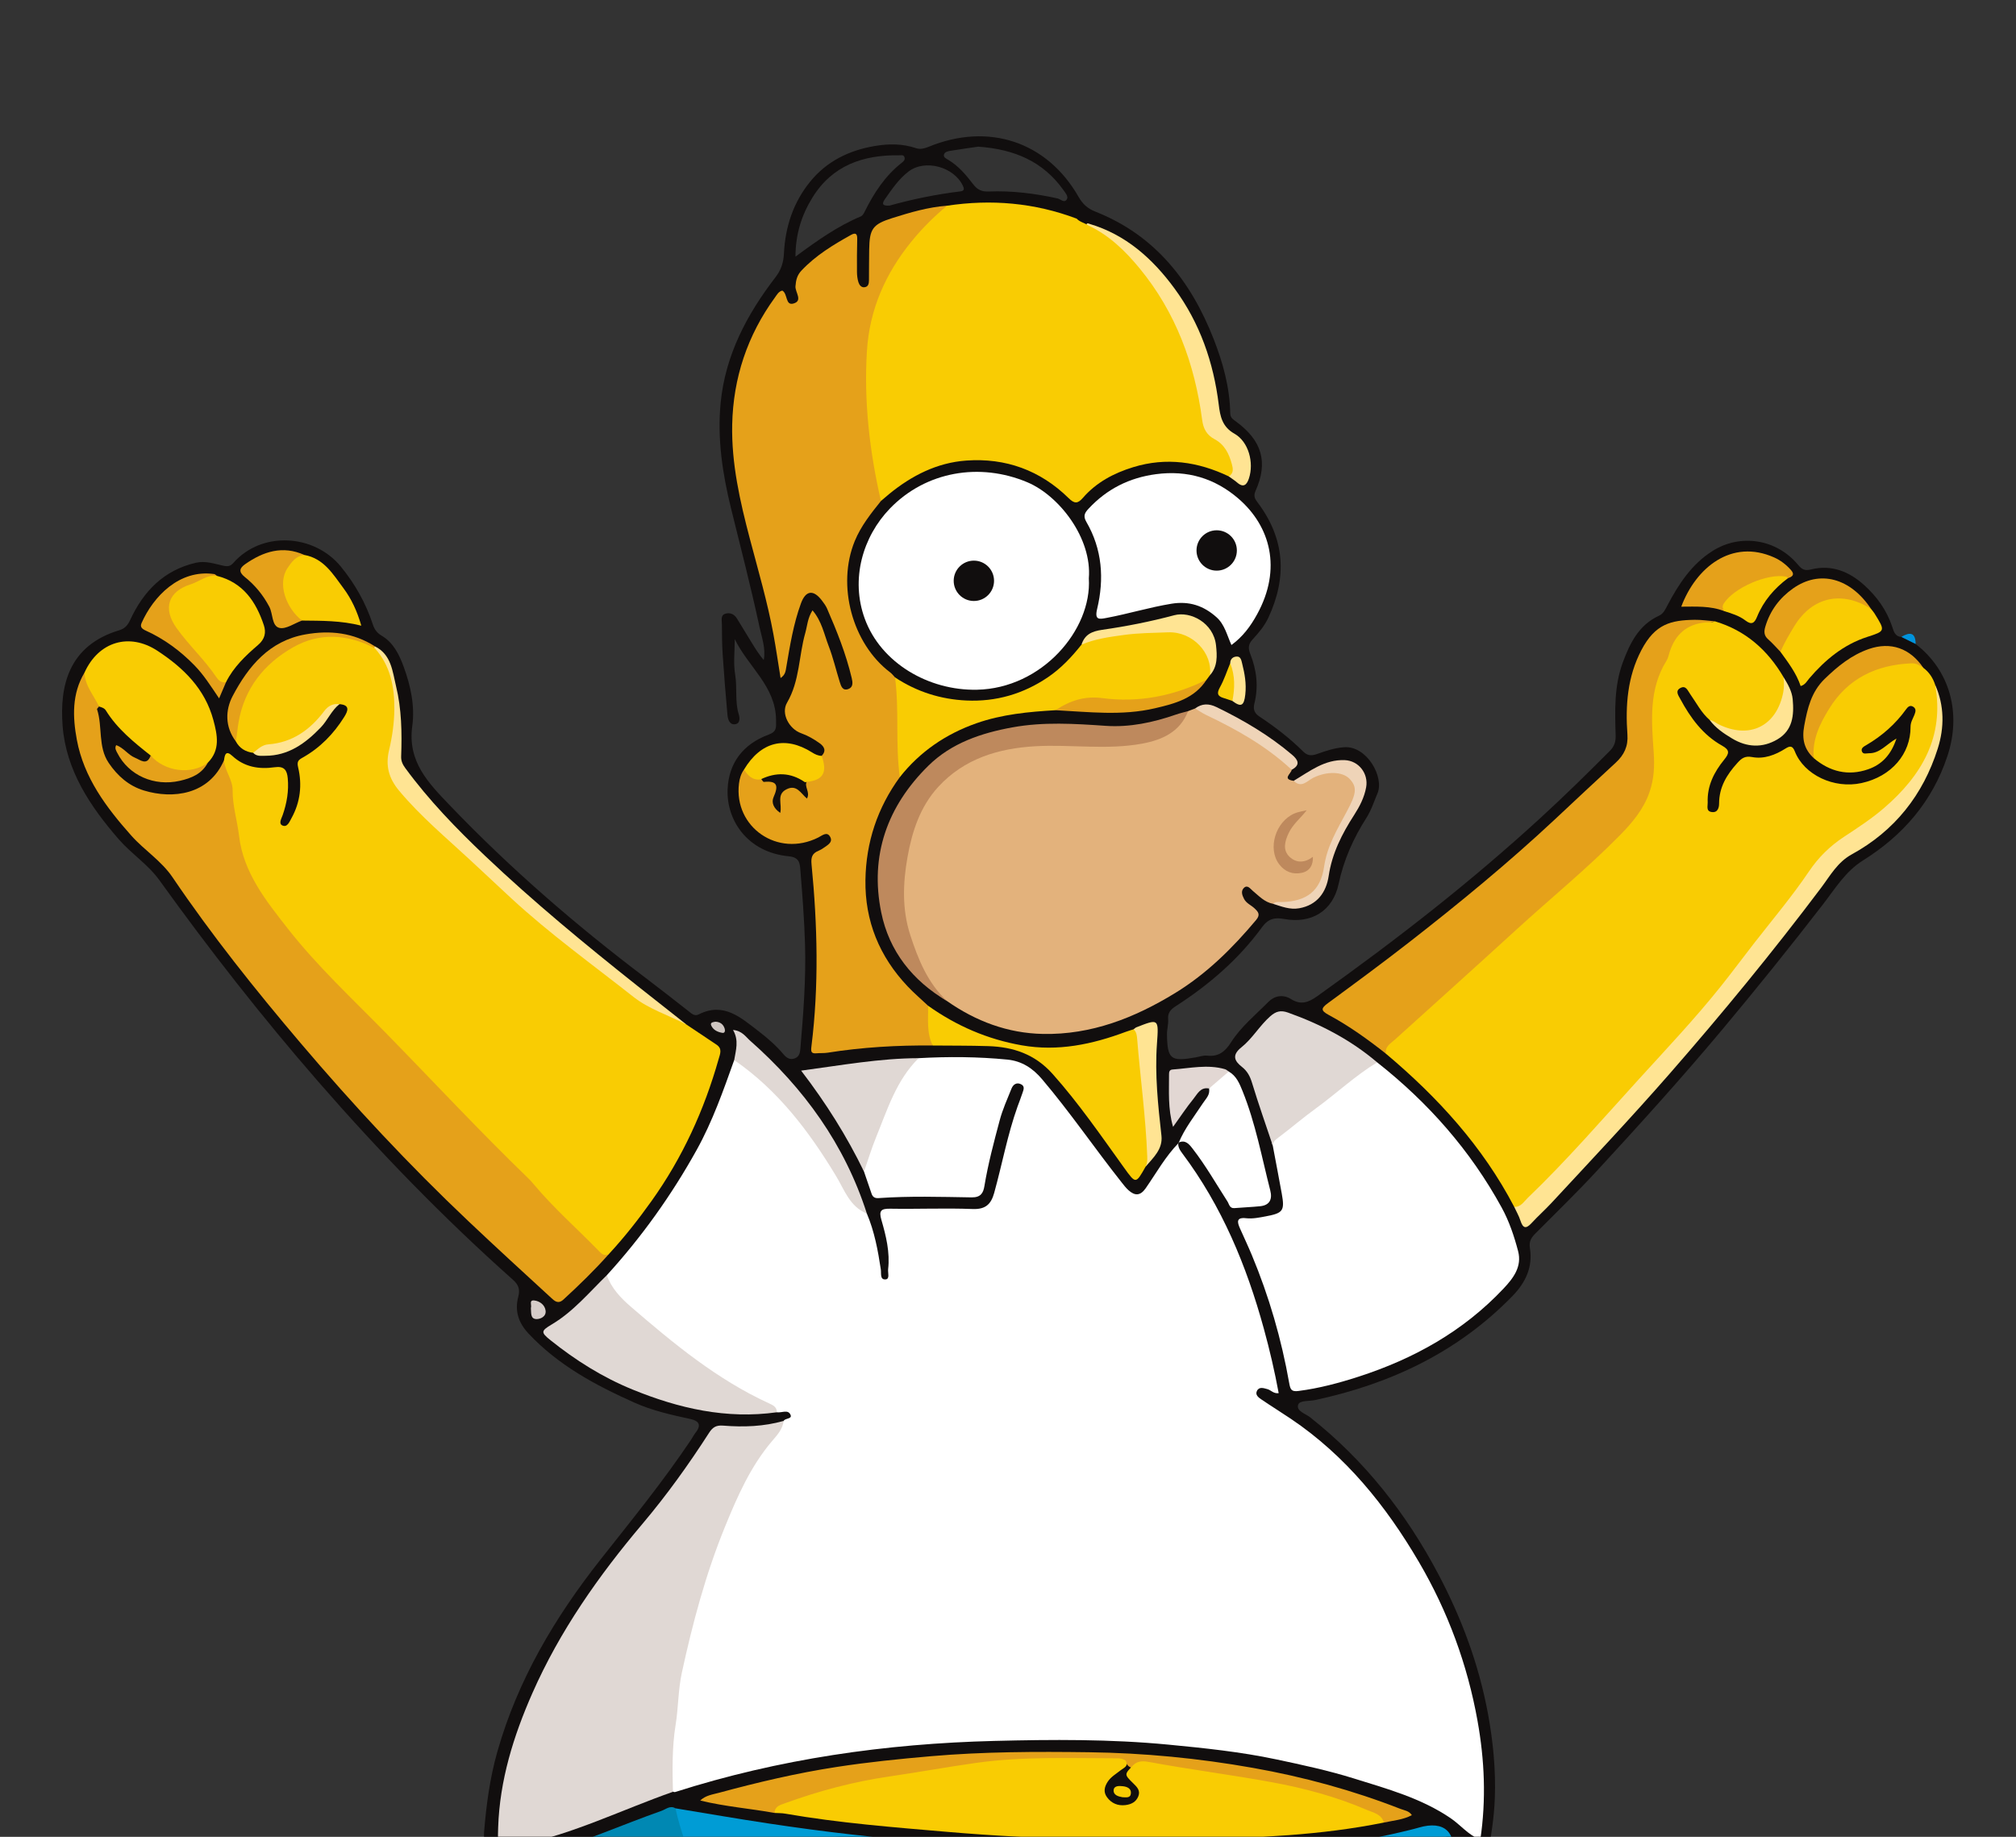 <svg width="495" height="451" viewBox="0 0 495 451" fill="none" xmlns="http://www.w3.org/2000/svg">
<rect x="0" y="0" width="495" height="451" fill="#333333" stroke="none"/>
<g clip-path="url(#clip0_45_264)">
<mask id="mask0_45_264" style="mask-type:luminance" maskUnits="userSpaceOnUse" x="0" y="0" width="495" height="494">
<path d="M0.5 0H494.359V493.859H0.5V0Z" fill="white"/>
</mask>
<g mask="url(#mask0_45_264)">
<path d="M261.95 48.938C261.328 49.976 260.418 48.887 259.661 48.72C254.117 47.501 248.521 46.794 242.841 47.02C241.176 47.086 240.054 46.692 238.967 45.265C237.232 42.988 235.357 40.754 232.822 39.239C232.345 38.955 231.631 38.645 231.77 38.002C231.924 37.297 232.727 37.133 233.348 37.031C235.795 36.629 238.252 36.296 240.198 36.012C249.043 36.633 256.112 39.64 261.096 46.651C261.596 47.355 262.387 48.209 261.95 48.938ZM235.79 46.997C229.818 47.714 223.945 48.94 218.454 50.468C216.527 50.623 216.52 49.97 217.305 48.857C219.021 46.42 220.693 43.928 223.091 42.101C227.123 39.03 234.206 40.929 236.422 45.606C236.767 46.333 236.837 46.871 235.79 46.997ZM211.373 53.131C205.691 55.505 200.703 59.039 195.315 63.013C195.342 57.363 196.871 52.749 199.47 48.527C204.359 40.582 211.968 37.994 220.844 38.129C221.282 38.135 221.858 37.95 222.073 38.572C222.31 39.256 221.839 39.63 221.377 39.994C217.276 43.219 214.536 47.466 212.259 52.069C212.057 52.477 211.752 52.973 211.373 53.131ZM470.363 158.128C469.519 156.873 468.504 155.964 466.832 156.383C465.249 156.283 464.952 154.932 464.591 153.846C463.248 149.822 460.859 146.506 457.771 143.704C454.063 140.337 449.733 138.564 444.685 139.812C443.071 140.21 442.427 139.801 441.414 138.598C436.121 132.313 427.287 130.955 420.44 135.313C415.376 138.536 412.179 143.384 409.451 148.572C408.909 149.604 408.463 150.663 407.334 151.182C402.384 153.455 400.209 157.915 398.464 162.629C396.317 168.427 396.512 174.506 396.699 180.553C396.747 182.081 396.395 183.246 395.265 184.379C389.628 190.032 383.937 195.621 378.042 201.014C369.691 208.653 361.06 215.972 352.217 223.007C342.842 230.464 333.215 237.616 323.456 244.583C321.21 246.185 319.383 246.804 316.998 245.311C315.002 244.06 312.896 244.516 311.445 245.986C308.276 249.197 304.699 252.085 302.256 255.933C300.825 258.186 299.199 259.518 296.397 259.191C295.482 259.084 294.508 259.455 293.564 259.623C287.441 260.711 286.629 260.081 286.535 253.973C286.516 252.732 286.924 251.472 286.821 250.248C286.684 248.624 287.483 247.829 288.715 247.034C296.875 241.778 304.153 235.508 309.889 227.638C311.416 225.543 313.03 225.216 315.322 225.641C321.951 226.87 327.254 223.718 328.672 217.053C329.935 211.114 332.299 205.824 335.526 200.772C336.694 198.945 337.369 196.799 338.225 194.78C339.925 190.768 335.591 183.07 330.04 183.468C327.614 183.642 325.487 184.393 323.333 185.149C321.912 185.648 320.966 185.507 319.977 184.523C316.69 181.252 313.024 178.442 309.173 175.889C307.87 175.025 307.685 174.006 308.007 172.702C309.031 168.557 308.554 164.531 307.005 160.612C306.471 159.26 306.417 158.246 307.544 157.017C309.015 155.413 310.452 153.751 311.415 151.691C316.074 141.722 315.508 132.298 308.809 123.395C308.198 122.582 307.687 121.853 308.269 120.557C311.436 113.497 309.878 108.194 303.479 103.492C302.797 102.992 302.083 102.584 302.066 101.503C301.962 95.132 300.276 89.065 297.982 83.21C292.424 69.023 283.602 57.745 268.959 51.963C267.085 51.222 265.863 50.149 264.838 48.352C257.087 34.773 242.714 30.002 228.011 36.044C226.952 36.48 225.891 36.712 224.934 36.388C221.556 35.245 218.221 35.265 214.725 35.861C208.424 36.936 203.017 39.607 198.984 44.528C194.809 49.621 192.807 55.654 192.486 62.24C192.382 64.366 191.84 66.213 190.429 68.046C183.381 77.195 178.076 87.228 176.943 98.925C176.093 107.693 177.402 116.335 179.505 124.862C181.892 134.541 184.398 144.197 186.484 153.942C187.038 156.533 188.07 159.226 187.527 162.062C186.353 160.691 185.458 159.244 184.568 157.793C183.363 155.828 182.151 153.868 180.963 151.893C180.266 150.733 179.145 150.312 178.005 150.721C176.9 151.118 177.246 152.35 177.253 153.268C177.273 155.679 177.271 158.096 177.431 160.5C177.763 165.495 178.159 170.486 178.612 175.472C178.705 176.493 179.046 177.858 180.277 177.84C181.808 177.818 181.664 176.26 181.391 175.383C180.398 172.19 181.057 168.888 180.511 165.649C180.033 162.815 180.411 159.836 180.411 156.921C183.661 163.699 190.516 168.5 190.548 176.824C190.555 178.67 190.779 179.62 188.659 180.405C182.532 182.674 178.911 187.27 178.654 193.822C178.354 201.425 183.547 209.282 193.679 210.247C196.234 210.49 196.381 211.907 196.507 213.471C196.999 219.601 197.484 225.74 197.665 231.885C197.916 240.366 197.252 248.825 196.536 257.273C196.45 258.276 196.382 259.387 195.166 259.855C193.946 260.325 193.093 259.711 192.384 258.872C190.567 256.72 188.462 254.874 186.237 253.182C181.904 249.885 177.715 245.951 171.551 249.071C170.495 249.606 169.753 248.815 168.988 248.217C165.495 245.493 162.017 242.747 158.483 240.077C141.389 227.163 125.236 213.183 110.413 197.7C105.208 192.264 100.015 187.02 101.23 178.254C101.903 173.403 100.838 168.358 99.09 163.631C97.981 160.629 96.562 157.769 93.717 156.086C92.51 155.372 91.936 154.513 91.534 153.291C89.816 148.07 87.185 143.395 83.682 139.108C77.171 131.137 64.325 130.289 57.322 138.187C56.609 138.992 56.007 139.159 54.863 138.913C52.655 138.438 50.478 137.623 48.083 138.179C40.219 140.004 35.252 145.146 31.995 152.16C31.361 153.525 30.671 154.328 29.291 154.743C16.782 158.505 14.628 168.479 15.374 178.211C16.208 189.116 22.117 197.978 29.173 206.087C32.284 209.661 36.366 212.264 39.142 216.124C51.396 233.164 64.315 249.688 78.09 265.516C93.048 282.703 108.896 299.051 125.931 314.209C127.356 315.477 127.724 316.608 127.242 318.45C126.359 321.826 127.274 324.755 129.733 327.387C137.041 335.208 146.195 340.11 155.794 344.4C160.195 346.365 164.833 347.401 169.498 348.407C171.551 348.851 172.308 349.833 170.821 351.725C170.408 352.251 170.107 352.865 169.733 353.424C162.88 363.669 155.099 373.218 147.475 382.88C136.226 397.139 127.114 412.483 122.113 430.118C120.266 436.628 119.395 443.223 118.853 449.903C118.679 452.047 119.415 454.092 120.431 455.893C121.196 457.249 122.768 457.198 124.293 457.042C124.846 456.986 125.871 457.781 126.036 458.368C126.646 460.544 128.132 460.548 129.853 460.261C130.695 458.91 129.561 456.768 132.305 456.092C142.65 453.548 152.329 449.032 162.334 445.471C163.717 444.979 165.049 444.435 166.539 444.865C186.565 448.606 206.712 451.465 227.027 453.193C240.293 454.322 253.578 455.197 266.877 455.332C279.801 455.464 292.729 455.608 305.667 454.946C320.541 454.185 335.357 453.441 349.745 449.185C351.724 448.6 353.394 449.06 354.749 450.53C356.244 452.151 355.713 454.146 355.584 456.052C355.49 457.45 354.575 458.832 355.501 460.251C356.756 460.281 358.01 460.335 359.264 460.337C362.422 460.343 364.632 458.796 365.218 455.691C366.106 450.992 366.862 446.255 367.034 441.459C367.282 434.523 366.62 427.682 365.361 420.839C363.132 408.724 358.894 397.353 353.173 386.526C345.273 371.571 335.01 358.505 321.652 347.97C320.528 347.083 318.237 346.472 318.743 344.908C319.107 343.786 321.446 344.072 322.902 343.759C341.471 339.775 358.006 331.968 371.402 318.18C374.596 314.893 376.395 311.059 375.649 306.46C375.363 304.693 376.068 303.795 377.118 302.737C382.145 297.677 387.276 292.713 392.108 287.471C402.55 276.147 412.886 264.728 422.78 252.91C431.244 242.801 439.501 232.532 447.565 222.105C450.558 218.235 453.105 213.976 457.4 211.287C467.244 205.124 474.435 196.849 478.147 185.677C481.664 175.095 478.786 164.612 470.363 158.128Z" fill="#110E0E"/>
<path d="M165.854 444.004C173.506 445.257 181.147 446.591 188.815 447.739C195.64 448.761 202.482 449.688 209.339 450.459C218.767 451.519 228.207 452.513 237.66 453.304C243.323 453.777 249.026 453.738 254.705 454.049C269.951 454.883 285.21 454.803 300.451 454.3C314.943 453.82 329.473 453.324 343.683 449.91C345.257 449.532 346.841 449.182 348.393 448.728C354.632 446.902 357.844 449.898 356.521 456.372C356.254 457.68 355.845 458.959 355.502 460.251C354.537 460.28 353.573 460.337 352.609 460.337C293.119 460.342 233.63 460.342 174.14 460.337C173.079 460.337 172.019 460.269 170.959 460.232C170.687 459.957 170.901 460.416 170.716 460.087C167.977 455.216 166.316 449.982 165.532 444.462C165.51 444.308 165.713 444.142 165.854 444.004Z" fill="#009CD5"/>
<path d="M165.853 444.005C167.041 449.576 169.197 454.842 170.959 460.232C157.257 460.241 143.555 460.252 129.853 460.261C128.957 456.419 128.94 456.36 132.571 455.345C142.787 452.489 152.462 448.141 162.434 444.614C163.535 444.225 164.537 443.214 165.853 444.005Z" fill="#0088B3"/>
<path d="M470.363 158.128L466.833 156.384C468.916 155.133 470.337 155.22 470.363 158.128Z" fill="#0093DC"/>
<path d="M192.412 348.875C192.822 348.155 194.579 348.451 194.098 347.372C193.473 345.969 191.896 346.958 190.755 346.759C185.885 343.467 180.338 341.338 175.556 337.891C166.817 331.593 157.859 325.555 150.801 317.258C149.831 316.117 148.144 315.118 148.996 313.114C157.555 303.725 164.886 293.455 171.053 282.354C174.948 275.342 177.59 267.802 180.274 260.283C181.978 259.949 182.869 261.276 183.961 262.134C193.457 269.591 200.477 279.097 206.422 289.466C208.208 292.582 210.225 295.488 212.841 297.961C214.703 302.351 215.563 306.991 216.273 311.67C216.417 312.625 216.011 314.236 217.423 314.139C218.549 314.063 217.968 312.51 218.068 311.638C218.546 307.468 217.557 303.453 216.41 299.509C215.763 297.282 216.317 296.738 218.586 296.777C225.334 296.894 232.094 296.592 238.833 296.853C242.007 296.975 243.343 295.652 244.105 292.91C246.069 285.843 247.375 278.599 249.853 271.672C250.239 270.594 250.674 269.532 251.025 268.443C251.28 267.652 251.769 266.71 250.654 266.198C249.535 265.683 248.742 266.333 248.352 267.3C247.32 269.863 246.172 272.409 245.463 275.067C244.039 280.404 242.611 285.748 241.709 291.212C241.428 292.916 240.816 294.03 238.571 293.995C230.956 293.876 223.332 293.636 215.721 294.172C214.784 294.237 214.273 293.903 213.988 293.052C213.384 291.252 212.76 289.46 212.144 287.665C211.696 286.605 211.97 285.573 212.329 284.575C214.871 277.501 217.554 270.483 221.225 263.894C222.23 262.089 223.56 260.593 225.55 259.815C232.824 259.412 240.085 259.448 247.348 260.166C250.967 260.524 253.641 262.357 255.865 264.979C262.765 273.114 268.767 281.943 275.386 290.295C275.918 290.966 276.443 291.662 277.075 292.23C278.643 293.64 279.978 293.668 281.323 291.733C283.931 287.982 286.158 283.945 289.388 280.644L289.313 280.569C289.206 281.602 289.686 282.373 290.29 283.178C300.006 296.129 306.068 310.762 310.328 326.272C311.762 331.488 312.977 336.719 313.963 342.061C312.692 342.247 312.061 341.298 311.174 341.071C310.294 340.845 309.165 340.395 308.617 341.524C308.137 342.511 309.04 343.151 309.73 343.62C312.107 345.239 314.557 346.75 316.942 348.356C330.407 357.426 340.309 369.713 348.41 383.547C355.508 395.67 360.313 408.728 362.788 422.534C364.503 432.099 364.948 441.794 363.464 451.748C360.449 450.481 358.589 448.062 356.176 446.422C348.947 441.508 340.619 439.223 332.451 436.678C326.191 434.727 319.742 433.336 313.318 431.976C304.598 430.13 295.744 429.216 286.868 428.363C272.624 426.993 258.365 427.097 244.108 427.454C217.456 428.119 191.27 431.858 165.801 439.995C165.633 440.049 165.421 439.967 165.23 439.949C163.608 436.745 164.238 433.271 164.553 430.025C165.317 422.164 165.599 414.209 167.489 406.501C171.357 390.725 175.825 375.143 183.752 360.803C186.146 356.472 189.321 352.702 192.412 348.875Z" fill="white"/>
<path d="M291.722 174.604C292.296 174.386 292.87 174.167 293.444 173.949C295.819 174.197 297.755 175.572 299.815 176.563C305.036 179.07 309.905 182.19 314.502 185.71C315.617 186.563 316.843 187.451 317.163 189.004C317.025 189.96 314.727 191.294 317.637 191.717C319.219 192.107 320.424 191.163 321.705 190.538C323.827 189.502 326.027 188.795 328.405 189.156C332.598 189.794 334.584 193.601 332.652 197.366C331.596 199.425 330.302 201.363 329.29 203.448C327.823 206.478 326.369 209.465 325.804 212.894C324.764 219.194 319.826 223.573 313.408 221.776C313.123 221.695 312.837 221.802 312.569 221.915C310.468 221.507 309.11 219.983 307.563 218.7C307.01 218.242 306.279 217.118 305.382 218.051C304.653 218.81 304.977 219.784 305.454 220.702C306.031 221.812 307.17 222.223 308.002 223.007C308.907 223.857 309.552 224.536 308.431 225.874C302.643 232.777 296.322 239.052 288.583 243.797C278.593 249.922 267.965 254.104 256.067 253.866C247.418 253.693 239.582 250.742 232.508 245.779C227.154 242.488 225.046 236.953 223.297 231.477C219.284 218.909 221.077 206.817 227.677 195.502C230.666 190.378 235.536 187.35 240.982 185.259C247.497 182.756 254.245 182.051 261.197 182.4C266.39 182.66 271.601 182.686 276.807 182.365C282.956 181.986 287.913 179.423 291.722 174.604Z" fill="#E3B27C"/>
<path d="M338.141 260.842C350.673 270.72 361.034 282.462 368.714 296.494C370.555 299.86 371.777 303.501 372.746 307.185C373.746 310.985 371.598 313.808 369.163 316.394C359.302 326.862 347.18 333.615 333.618 338.003C328.785 339.567 323.902 340.875 318.843 341.527C317.136 341.747 316.836 341.237 316.553 339.631C314.642 328.809 311.6 318.299 307.364 308.149C306.446 305.946 305.425 303.787 304.455 301.606C303.767 300.061 303.516 298.84 305.964 299.113C307.596 299.295 309.2 298.954 310.823 298.648C315.01 297.859 315.488 297.308 314.722 293.088C314.006 289.143 313.247 285.206 312.506 281.265C311.885 279.813 312.97 279.136 313.862 278.45C321.105 272.875 328.265 267.194 335.519 261.635C336.277 261.054 337.063 260.428 338.141 260.842Z" fill="white"/>
<path d="M192.413 348.875C192.185 350.912 190.797 352.389 189.604 353.79C184.274 360.044 181.047 367.438 178.002 374.895C173.275 386.469 170.061 398.526 167.413 410.724C166.502 414.926 166.574 419.278 165.884 423.544C165.01 428.955 165.086 434.465 165.23 439.949C152.725 444.341 140.771 450.302 127.662 452.982C122.229 454.093 122.133 454.209 122.315 448.692C122.698 437.122 126.071 426.275 130.693 415.777C137.445 400.442 146.987 386.896 157.742 374.16C163.713 367.089 169.089 359.593 174.091 351.824C174.961 350.474 175.79 349.895 177.562 350.036C182.548 350.432 187.543 350.275 192.413 348.875Z" fill="#E0D8D4"/>
<path d="M267.348 142.01C268.129 154.642 255.832 169.024 239.879 169.352C227.986 169.596 216.318 162.782 212.343 151.945C208.764 142.186 211.854 131.74 218.522 124.843C227.344 115.719 240.572 113.481 252.261 118.417C260.09 121.722 268.154 132.148 267.348 142.01Z" fill="white"/>
<path d="M302.362 158.373C301.256 155.941 300.72 153.358 298.692 151.546C295.505 148.698 291.958 147.528 287.641 148.233C282.237 149.116 277.006 150.728 271.638 151.729C269.961 152.041 268.71 152.321 269.382 149.527C271.16 142.132 270.643 134.835 266.721 128.108C265.851 126.615 266.422 125.823 267.316 124.864C271.801 120.055 277.292 117.297 283.828 116.426C291.526 115.4 298.317 117.434 304.104 122.446C311.895 129.194 314.824 139.61 308.67 150.823C307.088 153.708 305.186 156.315 302.362 158.373Z" fill="white"/>
<path d="M148.996 313.114C150.121 316.311 152.476 318.756 154.868 320.819C165.356 329.859 176.029 338.701 188.775 344.544C189.742 344.988 190.758 345.43 190.755 346.76C178.36 348.501 166.664 345.815 155.278 341.162C147.953 338.169 141.332 334.006 135.175 329.072C132.771 327.146 132.788 326.788 135.488 325.183C140.78 322.038 144.661 317.324 148.996 313.114Z" fill="#E0D8D4"/>
<path d="M291.722 174.604C289.75 179.714 285.379 181.654 280.543 182.566C271.817 184.21 262.964 182.732 254.198 183.228C245.173 183.737 236.721 186.271 230.353 193.227C225.917 198.072 223.931 204.195 222.82 210.477C221.695 216.833 221.457 223.277 223.507 229.596C225.45 235.59 227.786 241.341 232.507 245.779C224.068 240.787 218.311 233.567 216.369 224.009C213.529 210.037 217.866 197.956 227.924 188.033C233.591 182.441 240.933 179.982 248.59 178.589C256.192 177.206 263.835 177.687 271.517 178.218C277.351 178.621 283.134 177.395 288.705 175.46C289.69 175.117 290.716 174.886 291.722 174.604Z" fill="#BE895D"/>
<path d="M338.141 260.842C332.719 264.135 328.11 268.509 323 272.219C319.903 274.467 316.995 276.973 313.936 279.276C313.202 279.828 312.56 280.294 312.506 281.266C310.796 276.153 308.996 271.068 307.43 265.911C306.931 264.269 306.281 263.008 304.905 261.927C303.09 260.501 302.411 259.062 304.825 257.138C307.512 254.996 309.263 251.857 311.878 249.545C313.253 248.331 314.431 247.972 316.261 248.625C324.252 251.477 331.652 255.328 338.141 260.842Z" fill="#E0D8D4"/>
<path d="M301.708 263.098C303.583 264.178 304.339 266.029 305.097 267.909C308.274 275.788 309.807 284.123 311.898 292.303C312.438 294.414 311.794 295.922 309.418 296.167C307.318 296.383 305.204 296.453 303.099 296.63C301.889 296.732 301.804 295.649 301.393 295.011C298.593 290.661 296.029 286.157 292.846 282.056C291.925 280.869 291.042 279.76 289.312 280.569L289.387 280.643C290.862 277.069 293.263 274.061 295.36 270.866C296.083 269.766 297.18 268.807 296.856 267.267C297.992 265.317 299.159 263.404 301.708 263.098Z" fill="white"/>
<path d="M225.55 259.814C220.083 265.218 217.899 272.395 215.111 279.232C213.988 281.988 213.125 284.85 212.144 287.665C207.937 278.984 202.82 270.847 196.707 262.876C206.695 261.541 216.03 259.842 225.55 259.814Z" fill="#E0D8D4"/>
<path d="M212.842 297.961C208.661 296.296 207.367 292.213 205.322 288.821C198.678 277.798 191.025 267.69 180.274 260.283C180.673 257.862 181.481 255.453 179.984 252.89C182.219 253.094 183.084 254.554 184.18 255.521C197.395 267.186 207.419 281.027 212.842 297.961Z" fill="#E0D8D4"/>
<path d="M312.569 221.915C313.208 221.296 314.015 221.502 314.768 221.482C320.803 221.323 324.249 218.772 325.112 212.8C325.843 207.742 328.361 203.586 330.661 199.302C332.998 194.953 333.334 193.306 331.381 191.246C329.64 189.408 325.792 189.324 322.475 190.959C320.966 191.703 319.583 193.627 317.638 191.717C321.565 189.393 325.222 186.433 330.191 186.638C333.621 186.78 336.052 189.95 335.437 193.312C334.975 195.838 333.836 198.024 332.492 200.107C329.51 204.732 327.078 209.482 326.239 215.077C325.646 219.04 323.457 222.223 318.994 223.011C316.711 223.413 314.661 222.573 312.569 221.915Z" fill="#EFD4B8"/>
<path d="M301.708 263.098L296.856 267.267C294.755 266.846 294.003 268.616 293.037 269.799C291.347 271.867 289.878 274.113 288.031 276.681C286.719 272.133 287.064 267.959 287.037 263.819C287.034 263.211 287.121 262.654 287.907 262.599C292.194 262.294 296.476 261.279 300.769 262.517C301.109 262.616 301.396 262.9 301.708 263.098Z" fill="#E2D7D3"/>
<path d="M189.901 155.712C190.55 159.223 191.057 162.761 191.659 166.48C192.846 165.685 192.903 164.738 193.061 163.814C193.966 158.52 194.811 153.199 196.666 148.138C197.852 144.901 199.757 144.724 201.831 147.477C202.291 148.087 202.764 148.717 203.066 149.41C205.482 154.947 207.719 160.55 209.12 166.451C209.382 167.554 209.536 168.728 208.292 169.181C206.874 169.698 206.5 168.443 206.184 167.43C205.272 164.504 204.576 161.499 203.477 158.648C202.355 155.736 201.778 152.506 199.499 149.858C198.269 151.807 198.218 153.676 197.726 155.405C196.113 161.07 196.384 167.16 193.247 172.531C191.679 175.216 193.802 179.004 196.68 180.021C198.335 180.606 199.831 181.474 201.243 182.483C202.409 183.317 202.934 184.334 201.75 185.589C201.778 188.363 201.361 190.878 198.154 191.769C197.297 193.109 199.044 194.463 198.131 196.073C196.598 194.774 195.62 192.51 193.079 193.815C190.566 195.105 192.093 197.472 191.576 199.593C189.947 198.479 189.35 197.058 189.944 195.714C191.119 193.055 190.994 191.625 187.595 191.987C187.321 192.017 187.096 191.448 186.837 191.167C185.314 190.687 184.25 189.346 182.68 188.955C181.945 189.993 181.595 191.137 181.442 192.413C180.162 203.08 190.955 210.646 200.925 205.63C201.907 205.136 203.102 204.027 203.872 205.546C204.536 206.855 203.139 207.527 202.222 208.187C201.833 208.467 201.406 208.712 200.965 208.895C199.423 209.536 199.089 210.46 199.264 212.246C200.715 227.128 201.093 242.031 199.236 256.912C199.074 258.207 199.143 258.746 200.542 258.613C201.404 258.53 202.289 258.618 203.14 258.483C211.713 257.124 220.342 256.618 229.014 256.707C228.984 253.408 229.042 250.098 227.871 246.933C226.195 245.356 224.437 243.857 222.858 242.189C215.933 234.874 212.348 226.157 212.496 216.077C212.633 206.806 215.444 198.341 220.937 190.814C221.476 189.661 221.861 188.446 221.659 187.177C220.924 182.573 221.347 177.938 221.225 173.319C221.16 170.898 221.038 168.492 219.764 166.325C219.375 165.917 219.033 165.443 218.588 165.108C209.239 158.054 205.411 143.715 209.873 132.849C211.4 129.131 213.847 126.082 216.304 123.008C217.039 121.487 216.512 119.958 216.23 118.475C215.53 114.783 214.867 111.092 214.38 107.363C213.238 98.623 213.013 89.86 214.336 81.157C215.949 70.536 221.864 62.149 229.053 54.528C230.267 53.241 232.222 52.583 232.525 50.508C227.904 50.857 223.49 52.155 219.109 53.537C214.258 55.069 213.496 56.183 213.415 61.293C213.375 63.805 213.377 66.317 213.361 68.829C213.356 69.652 213.197 70.443 212.22 70.531C211.433 70.602 210.975 69.921 210.78 69.309C210.523 68.499 210.425 67.612 210.417 66.756C210.393 64.052 210.414 61.348 210.476 58.645C210.506 57.357 210.05 57.069 208.942 57.685C204.554 60.127 200.288 62.715 196.796 66.424C195.711 67.577 195.429 68.776 195.316 70.292C195.208 71.737 197.231 73.877 194.788 74.535C192.804 75.069 193.448 72.118 192.085 71.349C191.174 71.552 190.766 72.367 190.268 73.051C183.506 82.347 180.026 92.818 179.781 104.238C179.576 113.801 181.694 123.094 184.119 132.297C186.168 140.072 188.439 147.794 189.901 155.712Z" fill="#E5A11A"/>
<path d="M146.78 305.937C139.963 298.967 133.21 291.934 126.369 284.987C114.452 272.886 102.61 260.715 90.887 248.425C82.986 240.143 74.744 232.224 67.763 223.057C61.554 214.905 58.808 205.755 57.972 195.854C57.687 192.48 56.921 189.426 55.008 186.657C51.316 195.177 42.435 196.246 35.355 194.099C31.616 192.966 28.834 190.492 26.691 187.324C23.997 183.344 25.231 178.453 23.831 174.155C23.779 173.998 24.144 173.704 24.315 173.474C24.061 170.3 22.089 167.863 20.745 165.156C17.614 170.37 17.839 176.118 18.872 181.664C20.601 190.94 26.089 198.257 32.244 205.172C35.447 208.771 39.607 211.33 42.368 215.411C51.984 229.623 62.691 243.018 73.785 256.084C86.761 271.368 100.417 286.04 114.994 299.827C121.719 306.188 128.545 312.443 135.367 318.701C136.159 319.429 137.036 320.282 138.333 319.092C142.237 315.511 146.026 311.825 149.545 307.864C148.199 307.836 147.565 306.74 146.78 305.937Z" fill="#E5A11A"/>
<path d="M403.024 159.615C399.59 166.168 399.074 173.195 399.592 180.371C399.797 183.228 398.778 185.374 396.722 187.26C391.687 191.881 386.716 196.573 381.721 201.239C370.311 211.898 358.261 221.802 345.951 231.39C339.417 236.478 332.746 241.394 326.07 246.295C324.392 247.527 324.208 248.099 326.219 249.185C331.218 251.883 335.838 255.183 340.288 258.714C341.19 257.716 342.016 256.634 343.009 255.735C350.641 248.822 358.313 241.953 365.955 235.05C370.598 230.856 375.138 226.544 379.852 222.431C386.599 216.542 393.457 210.777 399.6 204.243C404.149 199.404 407.594 193.87 406.954 186.986C406.542 182.546 406.661 178.139 406.509 173.719C406.411 170.857 407.214 168.195 408.352 165.625C409.247 163.607 410.257 161.666 410.913 159.518C411.881 156.347 414.246 154.426 417.482 153.596C418.675 153.29 419.846 152.896 421.028 152.542C419.397 152.415 417.766 152.159 416.137 152.183C410.298 152.269 406.402 153.168 403.024 159.615Z" fill="#E5A11A"/>
<path d="M343.856 444.141C332.139 439.567 320.095 436.283 307.683 434.08C294.31 431.705 280.873 430.408 267.328 430.23C254.417 430.061 241.511 430.087 228.611 431.204C220.853 431.875 213.112 432.663 205.434 433.844C195.691 435.341 186.077 437.604 176.558 440.183C175.026 440.597 173.247 440.808 171.932 442.086C178.044 443.588 184.168 444.045 190.188 445.138C190.518 444.49 191.094 444.139 191.747 443.925C195.759 442.61 199.731 441.144 203.802 440.043C210.199 438.313 216.753 437.304 223.291 436.234C232.096 434.794 240.893 433.116 249.8 432.664C258.165 432.239 266.569 432.552 274.955 432.539C275.536 432.539 276.12 432.529 276.575 432.986C276.986 433.785 277.732 434.078 278.537 434.278C279.116 433.199 279.999 432.965 281.169 433.176C286.539 434.143 291.901 435.18 297.298 435.972C308.312 437.59 319.268 439.446 329.852 443.011C333.303 444.174 336.755 445.392 339.792 447.498C342.096 446.995 344.495 446.829 346.663 445.678C345.958 444.596 344.811 444.514 343.856 444.141Z" fill="#E5A11A"/>
<path d="M458.891 159.347C454.621 160.823 451.237 163.574 448.032 166.681C444.725 169.886 443.8 173.899 443.001 178.21C442.395 181.481 442.985 183.967 445.345 186.152C445.958 184.034 446.483 181.887 447.2 179.806C451.333 167.793 461.713 162.672 472.236 163.966C469.013 159.167 464.232 157.5 458.891 159.347Z" fill="#E5A11A"/>
<path d="M439.739 139.953C438.57 138.647 437.227 137.586 435.614 136.868C425.134 132.199 416.395 139.393 412.808 148.96C416.385 148.953 419.955 148.724 423.343 150.048C424.042 148.435 425.248 147.278 426.542 146.11C430.117 142.884 434.56 142.485 438.996 141.973C440.071 141.604 440.773 141.108 439.739 139.953Z" fill="#E5A11A"/>
<path d="M453.307 147.882C455.375 148.131 457.375 148.944 459.406 149.5C454.341 141.886 446.79 139.864 440.247 144.486C436.949 146.816 434.614 149.927 433.451 153.866C433.091 155.084 433.102 156.055 434.145 156.969C435.219 157.91 436.159 159.005 437.157 160.032C439.109 159.109 439.518 157.079 440.409 155.419C443.586 149.498 447.362 147.165 453.307 147.882Z" fill="#E5A11A"/>
<path d="M35.846 154.86C40.353 156.91 44.267 159.805 47.744 163.363C50.022 165.695 51.737 168.422 53.798 171.474C54.483 169.873 54.992 168.681 55.5 167.49C51.496 162.72 47.327 158.077 43.542 153.139C40.849 149.624 41.879 146.332 45.97 144.545C48.398 143.484 51.029 142.885 53.282 141.401C53.046 141.244 52.825 140.982 52.572 140.947C44.039 139.745 37.662 146.443 34.764 152.967C34.337 153.929 34.835 154.4 35.846 154.86Z" fill="#E5A11A"/>
<path d="M60.096 141.663C62.591 143.65 64.611 146.104 66.122 148.969C67.049 150.726 66.7 153.686 68.578 154.163C70.179 154.57 72.273 153.04 74.149 152.367C73.55 151.399 72.88 150.467 72.364 149.457C68.941 142.762 69.406 140.249 74.746 136.265C69.402 133.863 64.653 135.402 60.186 138.531C58.873 139.451 58.477 140.373 60.096 141.663Z" fill="#E5A11A"/>
<path d="M59.015 180.459C59.315 174.459 61.452 169.199 65.658 164.914C68.546 161.971 71.637 159.383 75.798 158.085C81.427 156.328 86.603 157.702 91.85 159.374C91.924 159.153 91.998 158.932 92.072 158.71C86.785 155.325 81.002 154.695 74.969 155.771C66.136 157.347 60.992 163.58 57.141 170.868C55.306 174.342 55.216 178.466 57.895 182.018C58.549 181.7 58.978 181.209 59.015 180.459Z" fill="#E5A11A"/>
<path d="M283.554 173.91C288.443 172.766 293.282 171.53 296.247 166.904C295.087 166.894 293.982 166.987 292.862 167.467C285.634 170.571 278.157 171.543 270.301 170.547C266.169 170.023 261.917 170.312 259.179 174.38C267.315 174.797 275.462 175.802 283.554 173.91Z" fill="#E5A11A"/>
<path d="M44.137 191.72C46.996 191.072 49.563 190.038 51.027 187.266C46.022 189.312 41.415 188.177 36.998 185.513C36.074 188.08 34.47 186.589 33.168 186.06C31.436 185.357 30.353 183.579 28.525 182.955C28.108 183.738 28.51 184.301 28.815 184.9C31.611 190.389 37.844 193.145 44.137 191.72Z" fill="#E5A11A"/>
<path d="M317.163 189.004C310.979 183.241 303.727 179.148 296.156 175.546C295.212 175.096 294.345 174.485 293.443 173.949C295.131 172.705 296.806 172.695 298.715 173.622C305.332 176.832 311.621 180.535 317.245 185.31C318.76 186.596 319.353 187.82 317.163 189.004Z" fill="#EFD4B8"/>
<path d="M475.15 168.135C474.746 171.394 475.34 174.688 474.712 177.954C472.647 188.702 465.668 195.865 457.098 201.686C451.487 205.497 446.363 209.467 442.329 215.188C435.167 225.346 427.45 235.148 419.476 244.689C411.629 254.076 403.196 262.976 394.978 272.05C387.466 280.345 380.083 288.769 371.788 296.318C372.309 297.445 372.947 298.533 373.323 299.706C373.931 301.602 374.684 301.798 376.049 300.312C377.612 298.611 379.352 297.073 380.923 295.38C390.681 284.86 400.527 274.42 409.972 263.611C422.892 248.824 435.343 233.668 447.151 217.973C449.356 215.043 451.15 211.702 454.69 209.765C465.202 204.012 472.186 195.178 475.782 183.819C477.422 178.637 477.439 173.279 475.15 168.135Z" fill="#FFE493"/>
<path d="M119.139 210.178C112.063 203.466 105.302 196.487 99.52 188.601C98.854 187.693 98.455 186.844 98.497 185.716C98.71 179.922 98.613 174.096 97.242 168.474C96.373 164.908 96.109 160.723 92.072 158.71C91.89 158.895 91.816 159.117 91.849 159.374C93.549 162.383 95.115 165.387 95.714 168.906C96.609 174.157 95.791 179.228 94.769 184.31C94.055 187.86 94.254 190.96 96.894 193.938C100.676 198.202 104.587 202.283 108.827 206.098C115.85 212.417 122.488 219.179 129.67 225.306C137.509 231.993 145.673 238.317 153.911 244.512C158.279 247.797 163.098 250.489 168.597 251.6C164.557 248.414 160.508 245.241 156.479 242.041C143.659 231.858 131.028 221.455 119.139 210.178Z" fill="#FFE493"/>
<path d="M303.091 106.482C300.061 104.777 299.59 102.148 299.249 99.382C297.966 88.953 294.617 79.322 288.376 70.823C282.994 63.492 276.437 57.61 267.468 54.952C266.841 54.675 266.696 54.971 266.776 55.535C269.242 57.369 271.893 59.003 274.144 61.071C286.516 72.431 292.232 87.064 294.39 103.315C294.703 105.67 295.463 107.108 297.551 108.289C301.008 110.246 302.343 113.415 301.703 116.964C302.4 117.471 303.133 117.935 303.784 118.495C305.384 119.873 306.166 118.953 306.658 117.463C307.935 113.596 306.585 108.449 303.091 106.482Z" fill="#FFE493"/>
<path d="M284.077 256.244C284.521 250.09 284.513 250.086 279.017 252.24C278.767 252.338 278.567 252.562 278.344 252.728C278.116 257.829 279.219 262.822 279.574 267.877C280.01 274.08 280.703 280.264 281.285 286.457C283.185 284.226 285.546 282.146 285.177 278.85C284.334 271.333 283.53 263.825 284.077 256.244Z" fill="#FFE493"/>
<path d="M288.322 151.058C282.525 152.608 276.598 153.784 270.657 154.632C268.03 155.007 266.351 155.808 265.538 158.288C271.839 157.903 277.992 156.442 284.349 156.145C291.325 155.819 295.912 158.705 297.068 165.811C299.008 163.657 298.851 160.987 298.577 158.453C297.974 152.885 292.258 150.005 288.322 151.058Z" fill="#FFE493"/>
<path d="M425.284 181.318C428.93 183.512 432.731 183.706 436.405 181.549C440.188 179.328 440.531 175.598 440.171 171.696C439.984 169.652 438.945 167.955 437.922 166.254C437.305 167.075 437.397 168.066 437.212 169.001C436.767 171.255 436.346 173.557 434.89 175.431C432.223 178.864 427.564 179.555 422.819 177.43C421.909 177.023 421.078 175.617 419.789 176.787C421.242 178.755 423.235 180.085 425.284 181.318Z" fill="#FFE493"/>
<path d="M79.237 173.73C75.953 178.824 71.403 181.703 65.271 182.088C63.711 182.186 62.255 182.863 62.169 184.845C62.989 185.759 64.114 185.571 65.132 185.57C70.832 185.569 74.993 182.516 78.734 178.639C80.448 176.862 81.368 174.453 83.348 172.892C81.652 171.571 80.287 172.101 79.237 173.73Z" fill="#FFE493"/>
<path d="M303.71 161.204C302.799 161.215 302.073 161.752 302.061 162.838C302.22 165.93 301.783 169.055 302.592 172.109C304.738 173.711 305.452 173.334 305.766 170.513C306.065 167.818 305.608 165.376 304.982 162.874C304.806 162.168 304.659 161.191 303.71 161.204Z" fill="#FFE493"/>
<path d="M130.351 321.128C130.626 320.529 129.773 319.13 131.21 319.308C132.534 319.472 133.798 320.396 133.968 321.836C134.139 323.275 132.66 323.915 131.684 323.877C130.173 323.818 130.46 322.276 130.351 321.128Z" fill="#D6CDCA"/>
<path d="M175.631 250.864C176.813 250.893 177.611 251.485 177.942 252.593C178.062 252.994 178.044 253.712 177.373 253.603C176.238 253.418 175.136 252.92 174.641 251.817C174.284 251.022 175.088 250.978 175.631 250.864Z" fill="#CFC6C2"/>
<path d="M320.842 198.942C319.4 200.833 317.452 202.351 316.422 204.533C315.505 206.474 314.848 208.69 316.637 210.383C318.349 212.004 320.448 211.839 322.36 210.383C322.45 212.37 321.617 213.864 319.667 214.301C317.423 214.802 315.447 214.039 314.049 212.161C311.201 208.336 313.173 201.768 317.797 199.743C318.747 199.327 319.824 199.201 320.842 198.942Z" fill="#BE895D"/>
<path d="M175.912 256.486C173.47 254.863 171.035 253.229 168.597 251.599C164.254 249.286 159.407 247.823 155.525 244.762C145.441 236.81 134.997 229.304 125.54 220.564C122.207 217.483 118.9 214.372 115.575 211.282C109.569 205.702 103.256 200.461 97.964 194.108C95.397 191.029 94.645 187.922 95.52 184.225C96.302 180.923 96.79 177.57 96.824 174.194C96.878 168.687 95.884 163.443 92.023 159.153C85.413 155.729 78.572 155.22 72.061 158.883C64.87 162.928 59.986 169.013 58.556 177.435C58.298 178.958 58.198 180.502 57.895 182.018C58.813 183.725 60.276 184.611 62.17 184.844C63.301 183.96 64.313 182.884 65.888 182.764C71.808 182.312 76.147 179.191 79.604 174.599C80.545 173.349 81.745 172.684 83.347 172.892C86.047 173.092 85.418 174.601 84.509 176.051C81.917 180.189 78.595 183.616 74.306 186.018C73.286 186.589 72.855 186.955 73.2 188.404C74.224 192.714 73.743 196.981 71.553 200.915C71.086 201.754 70.536 203.247 69.323 202.673C68.346 202.211 69.105 201.001 69.414 200.11C70.431 197.183 70.946 194.177 70.652 191.067C70.467 189.107 69.788 188.043 67.423 188.383C63.646 188.928 60.022 188.364 57.05 185.604C55.456 184.123 55.18 185.321 55.007 186.657C55.187 189.282 57.146 191.424 57.121 194.072C57.084 197.871 58.259 201.482 58.693 205.212C59.747 214.264 65.334 221.19 70.648 227.982C77.844 237.18 86.45 245.164 94.612 253.497C106.298 265.428 117.664 277.675 129.681 289.282C130.167 289.751 130.619 290.254 131.052 290.774C135.891 296.569 141.566 301.549 146.823 306.935C147.52 307.65 148.276 308.627 149.545 307.864C153.326 303.772 156.75 299.407 159.99 294.866C167.575 284.235 172.899 272.576 176.445 260.055C176.818 258.74 177.419 257.488 175.912 256.486Z" fill="#F9CC03"/>
<path d="M475.151 168.135C474.6 166.452 473.677 165.028 472.236 163.966C471.359 163.367 470.509 162.817 469.336 162.867C460.762 163.227 453.74 166.543 449.158 173.958C446.893 177.624 444.906 181.557 445.345 186.152C449.299 189.482 453.776 190.591 458.693 188.886C462.07 187.716 464.347 185.307 465.647 181.336C463.113 182.79 461.581 184.976 458.934 184.944C458.315 184.936 457.455 185.304 457.159 184.481C456.867 183.671 457.712 183.258 458.217 182.963C462.09 180.696 465.385 177.812 468.008 174.162C468.408 173.606 468.938 173.058 469.699 173.496C470.556 173.987 470.373 174.735 470.059 175.512C469.671 176.472 469.103 177.322 469.108 178.477C469.133 185.044 464.508 190.636 457.073 192.266C450.31 193.749 442.953 190.252 440.693 184.487C440.152 183.109 439.538 183.071 438.393 183.798C435.91 185.375 433.122 186.428 430.229 185.886C428.418 185.547 427.624 186.189 426.593 187.325C423.998 190.181 422.099 193.263 422.097 197.305C422.096 198.232 421.808 199.604 420.282 199.381C418.833 199.169 419.337 197.919 419.301 197.049C419.133 192.973 420.868 189.558 423.343 186.532C424.617 184.974 424.773 184.165 422.823 183.077C418.129 180.456 415.076 176.263 412.578 171.632C412.105 170.754 411.233 169.633 412.621 168.913C413.946 168.227 414.382 169.542 414.975 170.38C416.518 172.562 417.724 174.997 419.789 176.787C420.597 176.862 421.165 177.439 421.844 177.78C429.511 181.633 436.23 178.354 437.852 169.964C438.092 168.729 438.041 167.494 437.923 166.254C434.003 159.576 428.563 154.768 421.028 152.542C420.31 152.931 419.508 152.756 418.755 152.826C414.171 153.247 411.354 155.764 409.97 160.043C409.733 160.778 409.597 161.567 409.189 162.219C404.788 169.26 405.514 177.082 406.042 184.754C406.273 188.121 406.126 191.22 405.045 194.398C403.596 198.66 400.81 201.967 397.763 205.065C389.704 213.256 380.788 220.517 372.317 228.262C362.421 237.31 352.448 246.273 342.496 255.259C341.475 256.181 340.017 256.924 340.288 258.714C352.999 269.398 364.042 281.478 371.788 296.318C373.401 296.422 374.111 295.089 375.047 294.192C384.679 284.96 393.392 274.863 402.363 265.013C409.187 257.521 416.149 250.149 422.491 242.22C425.327 238.673 428.017 235.021 430.809 231.444C435.326 225.658 440.07 220.028 444.174 213.948C446.51 210.487 449.315 207.742 452.743 205.482C456.129 203.249 459.54 201.035 462.617 198.379C471.855 190.403 477.463 180.903 475.151 168.135Z" fill="#F9CC03"/>
<path d="M218.273 121.335C223.814 116.79 230.054 113.604 237.236 113.084C246.918 112.383 255.434 115.477 262.41 122.331C263.787 123.683 264.606 123.723 265.869 122.264C269.173 118.448 273.476 116.168 278.243 114.705C286.373 112.212 294.158 113.366 301.703 116.964C303.006 116.192 302.749 115.008 302.442 113.884C301.762 111.399 300.664 109.146 298.27 107.868C296.312 106.822 295.466 105.336 295.166 103.067C293.349 89.313 288.692 76.658 279.778 65.843C276.273 61.59 272.318 57.75 267.213 55.349C266.31 54.714 265.139 54.537 264.364 53.685C254.034 49.787 243.407 48.871 232.525 50.509C229.372 53.145 226.492 55.995 223.865 59.212C217.402 67.128 213.489 76.023 212.86 86.188C212.09 98.615 213.519 110.887 216.303 123.008C216.96 122.449 217.607 121.881 218.273 121.335Z" fill="#F9CC03"/>
<path d="M335.606 444.391C328.132 441.167 320.284 439.064 312.318 437.601C302.36 435.772 292.301 434.498 282.339 432.659C280.879 432.389 279.456 432.227 278.258 433.389C276.033 435.676 276.025 435.684 278.224 437.837C279.14 438.732 280.078 439.612 279.495 441.064C278.927 442.477 277.707 443.048 276.315 443.212C274.461 443.43 272.898 442.784 271.791 441.251C270.871 439.978 271.184 438.701 271.97 437.49C272.777 436.246 274.064 435.54 275.184 434.64C275.907 434.058 277.258 433.658 276.34 432.246C275.757 431.868 275.091 431.721 274.412 431.72C262.825 431.718 251.226 431.225 239.685 432.846C232.602 433.841 225.568 435.136 218.492 436.162C209.653 437.443 201.085 439.713 192.712 442.769C191.561 443.189 190.22 443.49 190.188 445.138C191.053 445.191 191.933 445.16 192.781 445.308C206.031 447.615 219.432 448.656 232.805 449.8C243.82 450.742 254.886 451.321 265.939 451.529C282.782 451.846 299.633 451.845 316.462 450.588C324.311 450.002 332.086 449.055 339.792 447.499C339.197 445.397 337.191 445.075 335.606 444.391Z" fill="#F9CC03"/>
<path d="M297.068 165.811C297.834 160.421 292.848 155.026 286.819 155.255C283.18 155.393 279.5 155.411 275.885 155.911C272.38 156.396 268.84 156.864 265.537 158.288C263.144 161.308 260.523 164.096 257.315 166.275C251.268 170.382 244.564 172.333 237.282 171.998C230.96 171.707 225.076 169.844 219.764 166.326C220.827 174.456 219.818 182.686 220.937 190.814C225.89 184.547 232.241 180.225 239.727 177.592C246.006 175.383 252.581 174.762 259.179 174.38C262.625 172.044 266.341 170.843 270.573 171.4C279.59 172.586 288.128 170.91 296.248 166.904C296.521 166.539 296.794 166.175 297.068 165.811Z" fill="#F9CC03"/>
<path d="M38.639 159.778C31.768 155.277 24.183 157.509 20.744 165.156C20.853 168.392 23.053 170.733 24.314 173.474C24.959 173.662 25.622 173.844 26.001 174.455C28.815 178.99 32.892 182.265 36.998 185.514C40.48 189.495 46.996 190.309 51.028 187.266C54.136 184.126 53.378 180.468 52.392 176.805C50.319 169.11 45.07 163.992 38.639 159.778Z" fill="#F9CC03"/>
<path d="M229.014 256.707C233.549 256.75 238.087 256.714 242.619 256.856C248.772 257.048 254.106 258.816 258.458 263.695C264.89 270.907 270.322 278.829 275.938 286.632C278.888 290.733 278.849 290.762 281.285 286.457C281.712 285.659 281.723 284.814 281.689 283.928C281.325 274.283 279.994 264.722 279.216 255.114C279.146 254.251 279.051 253.371 278.345 252.728C277.71 252.931 277.065 253.108 276.441 253.341C268.184 256.427 259.771 258.218 250.897 256.664C242.463 255.187 234.827 251.876 227.871 246.933C227.959 250.225 227.468 253.585 229.014 256.707Z" fill="#F9CC03"/>
<path d="M55.5 167.49C57.345 163.783 60.303 160.981 63.361 158.362C65.069 156.898 65.371 155.28 64.783 153.509C62.858 147.714 59.669 143.011 53.282 141.401C50.827 141.033 49.011 142.779 46.876 143.448C41.271 145.205 39.936 149.394 43.323 154.164C46.322 158.386 50.2 161.918 53.1 166.242C53.609 167 54.35 167.751 55.5 167.49Z" fill="#F9CC03"/>
<path d="M442.127 168.454C443.304 168.091 443.665 167.239 444.212 166.6C448.134 162.014 452.646 158.264 458.5 156.377C462.937 154.947 462.938 154.937 460.259 150.622C460.012 150.225 459.692 149.873 459.406 149.5C452.269 144.943 444.969 146.539 440.587 153.711C439.34 155.752 438.116 157.825 437.157 160.032C439.085 162.692 441.08 165.309 442.127 168.454Z" fill="#F9CC03"/>
<path d="M74.149 152.367C78.908 152.423 83.677 152.346 88.713 153.625C87.684 150.035 86.281 147.037 84.313 144.397C81.77 140.985 79.508 137.118 74.746 136.265C72.702 136.477 71.64 137.924 70.603 139.468C68.037 143.289 70.237 149.305 74.149 152.367Z" fill="#F9CC03"/>
<path d="M197.571 192.011C197.71 192.106 197.946 192.024 198.135 191.972C202.135 191.551 203.208 189.656 201.749 185.589C200.865 185.565 200.14 185.221 199.378 184.74C192.788 180.579 186.783 182.117 182.68 188.955C183.649 190.42 184.762 191.644 186.762 191.366C190.485 189.558 194.093 189.634 197.571 192.011Z" fill="#F9CC03"/>
<path d="M428.532 152.33C430.097 153.534 430.787 152.994 431.424 151.43C433.009 147.54 435.659 144.475 438.996 141.973C438.861 141.842 438.743 141.625 438.588 141.594C434.047 140.673 425.68 144.326 423.23 148.214C422.769 148.946 423.03 149.456 423.343 150.048C425.158 150.619 427.022 151.169 428.532 152.33Z" fill="#F9CC03"/>
<path d="M299.54 168.75C298.714 170.228 298.916 170.935 300.468 171.397C301.183 171.609 301.884 171.87 302.593 172.11C303.219 168.973 303.278 165.869 302.061 162.838C301.238 164.819 300.579 166.891 299.54 168.75Z" fill="#F9CC03"/>
<path d="M273.436 439.549C273.349 440.744 274.584 441.11 275.61 441.277C276.508 441.294 277.571 441.55 277.679 440.316C277.787 439.091 276.66 438.688 275.773 438.586C274.931 438.489 273.522 438.356 273.436 439.549Z" fill="#F9CC03"/>
<path d="M244.074 142.608C244.074 145.344 241.856 147.562 239.12 147.562C236.384 147.562 234.166 145.344 234.166 142.608C234.166 139.872 236.384 137.654 239.12 137.654C241.856 137.654 244.074 139.872 244.074 142.608Z" fill="#110E0E"/>
<path d="M303.694 135.157C303.694 137.893 301.476 140.111 298.74 140.111C296.003 140.111 293.786 137.893 293.786 135.157C293.786 132.421 296.003 130.203 298.74 130.203C301.476 130.203 303.694 132.421 303.694 135.157Z" fill="#110E0E"/>
</g>
</g>
<defs>
<clipPath id="clip0_45_264">
<rect width="493.859" height="493.859" fill="white" transform="translate(0.5)"/>
</clipPath>
</defs>
</svg>
